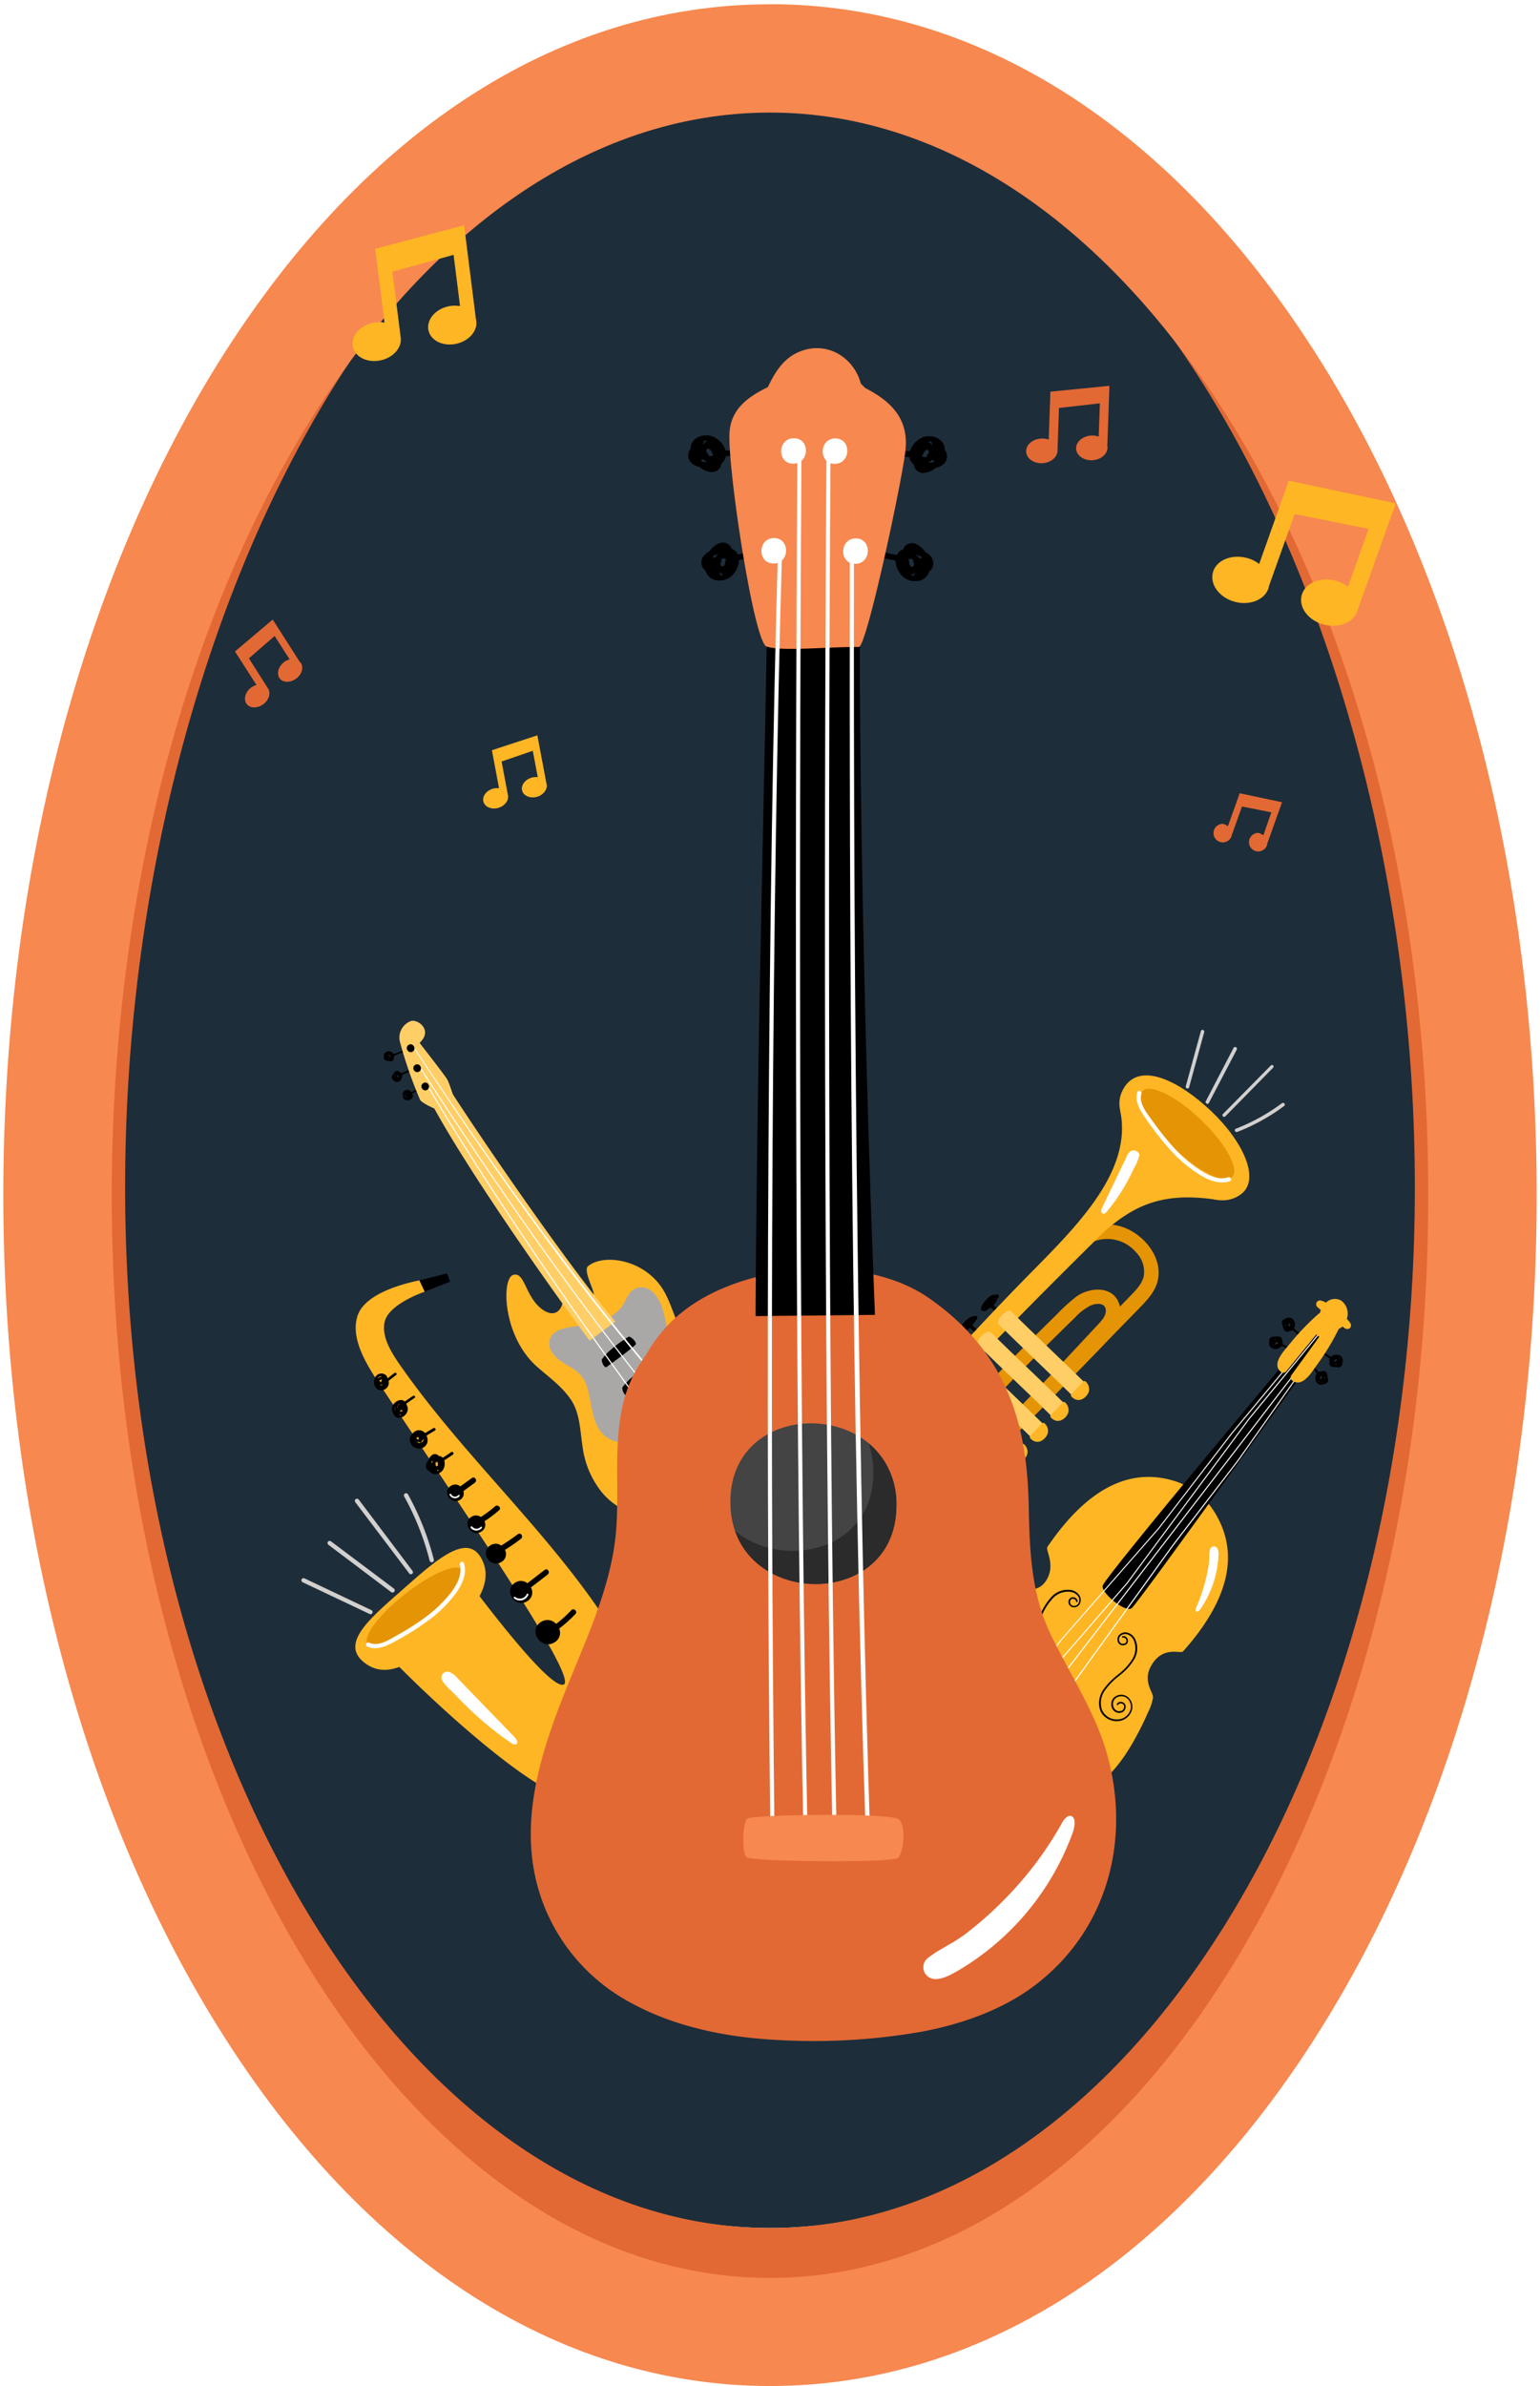 <svg xmlns="http://www.w3.org/2000/svg" xmlns:xlink="http://www.w3.org/1999/xlink" viewBox="0 0 367.32 568.94"><defs><style>.cls-1{mask:url(#mask);}.cls-2,.cls-4{mix-blend-mode:multiply;}.cls-2{fill:url(#linear-gradient);}.cls-3{isolation:isolate;}.cls-4{fill:#1e2d3a;}.cls-5{mix-blend-mode:soft-light;}.cls-10,.cls-21,.cls-25,.cls-6{fill:#e26934;}.cls-7{fill:#f7884f;}.cls-8{mask:url(#mask-2);}.cls-9{fill:#ffba9f;}.cls-10{filter:url(#filter);}.cls-11{filter:url(#filter-2);}.cls-12{fill:#e59405;}.cls-13,.cls-22,.cls-23,.cls-24{fill:#ffb624;}.cls-14{fill:#d1d0cf;}.cls-15{fill:#fff;}.cls-16{fill:#ffce66;}.cls-17{fill:#aaa8a7;}.cls-18{fill:#424242;}.cls-19{fill:#444;}.cls-20{fill:#2b2b2b;}.cls-21{filter:url(#filter-3);}.cls-22{filter:url(#filter-4);}.cls-23{filter:url(#filter-5);}.cls-24{filter:url(#filter-6);}.cls-25{filter:url(#filter-7);}.cls-26{filter:url(#luminosity-noclip);}</style><filter id="luminosity-noclip" x="0" y="-7724.56" width="367.32" height="32766" filterUnits="userSpaceOnUse" color-interpolation-filters="sRGB"><feFlood flood-color="#fff" result="bg"/><feBlend in="SourceGraphic" in2="bg"/></filter><mask id="mask" x="0" y="-7724.56" width="367.32" height="32766" maskUnits="userSpaceOnUse"><g class="cls-26"/></mask><linearGradient id="linear-gradient" x1="183.66" y1="283.08" x2="183.66" gradientUnits="userSpaceOnUse"><stop offset="0"/><stop offset="0.08" stop-color="#070707"/><stop offset="0.2" stop-color="#1b1b1b"/><stop offset="0.34" stop-color="#3c3c3c"/><stop offset="0.51" stop-color="#6a6a6a"/><stop offset="0.69" stop-color="#a5a5a5"/><stop offset="0.87" stop-color="#ebebeb"/><stop offset="0.92" stop-color="#fff"/></linearGradient><mask id="mask-2" x="0" y="0" width="367.32" height="283.08" maskUnits="userSpaceOnUse"><g class="cls-1"><path class="cls-2" d="M367.32,283.08h-7.64c0-71.68-17.17-139.41-48.35-190.68C278.1,37.74,232.75,7.65,183.66,7.65S89.23,37.74,56,92.4C24.81,143.67,7.64,211.4,7.64,283.08H0C0,210,17.58,140.86,49.49,88.41,84.16,31.4,131.82,0,183.66,0s99.5,31.4,134.17,88.41C349.74,140.86,367.32,210,367.32,283.08Z"/></g></mask><filter id="filter" x="277.11" y="180.05" width="37.26" height="32" filterUnits="userSpaceOnUse"><feOffset dx="11.34" dy="-2.83" input="SourceAlpha"/><feGaussianBlur stdDeviation="2.83" result="blur"/><feFlood/><feComposite operator="in" in2="blur"/><feComposite in="SourceGraphic"/></filter><filter id="filter-2"><feOffset dx="11.34" dy="-2.83" input="SourceAlpha"/><feGaussianBlur stdDeviation="2.83" result="blur-2"/><feFlood/><feComposite operator="in" in2="blur-2"/><feComposite in="SourceGraphic"/></filter><filter id="filter-3" x="233.41" y="83.05" width="39.95" height="36" filterUnits="userSpaceOnUse"><feOffset dx="11.34" dy="-2.83" input="SourceAlpha"/><feGaussianBlur stdDeviation="2.83" result="blur-3"/><feFlood/><feComposite operator="in" in2="blur-3"/><feComposite in="SourceGraphic"/></filter><filter id="filter-4" x="277.76" y="106.05" width="64.61" height="52" filterUnits="userSpaceOnUse"><feOffset dx="11.34" dy="-2.83" input="SourceAlpha"/><feGaussianBlur stdDeviation="2.83" result="blur-4"/><feFlood/><feComposite operator="in" in2="blur-4"/><feComposite in="SourceGraphic"/></filter><filter id="filter-5" x="75.37" y="45.05" width="47" height="50" filterUnits="userSpaceOnUse"><feOffset dx="-5.67" dy="-2.83" input="SourceAlpha"/><feGaussianBlur stdDeviation="2.83" result="blur-5"/><feFlood/><feComposite operator="in" in2="blur-5"/><feComposite in="SourceGraphic"/></filter><filter id="filter-6" x="106.37" y="166.05" width="33" height="36" filterUnits="userSpaceOnUse"><feOffset dx="-5.67" dy="-2.83" input="SourceAlpha"/><feGaussianBlur stdDeviation="2.83" result="blur-6"/><feFlood/><feComposite operator="in" in2="blur-6"/><feComposite in="SourceGraphic"/></filter><filter id="filter-7" x="47.37" y="139.05" width="34" height="39" filterUnits="userSpaceOnUse"><feOffset dx="-5.67" dy="-2.83" input="SourceAlpha"/><feGaussianBlur stdDeviation="2.83" result="blur-7"/><feFlood/><feComposite operator="in" in2="blur-7"/><feComposite in="SourceGraphic"/></filter></defs><g class="cls-3"><g id="Ebene_2" data-name="Ebene 2"><g id="Ebene_1-2" data-name="Ebene 1"><path class="cls-4" d="M183.67,20.38c-44.75,0-86,28.11-116.09,79.17-28,47.44-43.37,110-43.37,176.24S39.6,404.61,67.58,452.05c30.11,51.05,71.34,79.18,116.09,79.18s86-28.13,116.07-79.18c28-47.44,43.37-110,43.37-176.26S327.72,147,299.74,99.55c-30.1-51.06-71.33-79.17-116.07-79.17Z"/><path class="cls-6" d="M183.36,20.38c85,0,154.11,125.75,154.11,262.75s-68.85,248.1-153.8,248.1S29.84,420.17,29.84,283.13,98.41,20.38,183.36,20.38Zm.31-10.13c-50.3,0-96.6,30-130.42,84.58C21.82,145.52,4.51,212.4,4.51,283.13S21.82,420.76,53.25,471.46C87.07,526,133.37,556,183.67,556s96.58-30,130.41-84.59c31.42-50.69,48.72-117.56,48.72-188.32s-17.3-137.61-48.72-188.3c-33.83-54.54-80.14-84.58-130.41-84.58Z"/><path class="cls-7" d="M183.66,26.84c86.73,0,157,115.57,157,258.15s-70.28,258.15-157,258.15-157-115.6-157-258.15,70.29-258.15,157-258.15Zm0-25.82C132.33,1,85.06,32.28,50.53,89,18.45,141.79.79,211.38.79,285S18.45,428.2,50.53,480.91c34.53,56.79,81.8,88,133.13,88s98.61-31.24,133.13-88C348.87,428.2,366.53,358.62,366.53,285S348.87,141.79,316.79,89C282.27,32.28,235,1,183.66,1Z"/><g class="cls-8"><path class="cls-9" d="M367.32,283.08h-7.64c0-71.68-17.17-139.41-48.35-190.68C278.1,37.74,232.75,7.65,183.66,7.65S89.23,37.74,56,92.4C24.81,143.67,7.64,211.4,7.64,283.08H0C0,210,17.58,140.86,49.49,88.41,84.16,31.4,131.82,0,183.66,0s99.5,31.4,134.17,88.41C349.74,140.86,367.32,210,367.32,283.08Z"/></g><path class="cls-10" d="M290.9,204.06h0l3.55-9.95,0,0h0l-10.1-2.14-2.81,7.87a3.24,3.24,0,0,0-1.21-.58,2.21,2.21,0,1,0,2.13,2.75s0,0,0-.06h0l2.44-6.82,7,1.39L290,202a3.4,3.4,0,0,0-1.21-.58,2.21,2.21,0,1,0,2.13,2.75.13.13,0,0,1,0-.06"/><g class="cls-11"><path d="M207.86,329.45a8.1,8.1,0,0,1,2.68-2.84.42.42,0,0,1,.61.22.44.44,0,0,1,.27.29c.16.56-.31,1.16-.71,1.61a1.08,1.08,0,0,0,.35.39,7.65,7.65,0,0,0,.9.9l2.11,2.11c.4.4-.17,1-.58.61l-2.4-2.41c-.28-.28-.68-.6-1-.95a3.13,3.13,0,0,1-1.82.72A.47.47,0,0,1,207.86,329.45Z"/><path d="M213.37,324.88c.74.43,1.3.05,1.78-.44l3,3a.42.42,0,1,0,.57-.61l-3-3c.52-.58,1.06-1.15.62-2a.38.38,0,0,0-.46-.2.37.37,0,0,0-.46,0,5.43,5.43,0,0,0-2.23,2.68A.46.46,0,0,0,213.37,324.88Zm1-.95.15-.24,0,.09A1.25,1.25,0,0,1,214.33,323.93Z"/><path d="M217.48,320.4a5.36,5.36,0,0,1,2.92-3.65.41.41,0,0,1,.34,0,3.78,3.78,0,0,1,.46-.17c.33-.09.73.32.53.63a13.59,13.59,0,0,1-1.19,1.58,10.86,10.86,0,0,0,1,.89l2.36,2.28a.42.42,0,1,1-.57.61l-2.2-2.13c-.31-.3-.79-.65-1.16-1a13.26,13.26,0,0,1-1.82,1.51A.46.46,0,0,1,217.48,320.4Z"/><path d="M223.29,315.47a1,1,0,0,0,.73-.26c.24-.17.59-.39.94-.66l3.54,3.36a.42.42,0,1,0,.57-.61L225.6,314a2.43,2.43,0,0,0,.84-1.36l.36-.44c.24-.3,0-.88-.46-.73l-.38.14c-.7-.36-1.78.8-2.13,1.2S221.68,315.25,223.29,315.47Zm.82-1.6.06-.07,0,0-.41.47h0Z"/><path class="cls-12" d="M212,358.39a7.7,7.7,0,0,0,5.1-1.12c4-2.21,20.79-19.33,25.24-23.93q6-6.13,11.9-12.28,3-3.06,6-6.14c1.63-1.69,3.38-3.44,4.24-5.7,1.82-4.77-1.2-10-5.58-12.66a12.17,12.17,0,0,0-13.27.34,1.71,1.71,0,0,0-.49,2.36,1.82,1.82,0,0,0,2.4.66,9,9,0,0,1,12.12,1.54,6.64,6.64,0,0,1,1.84,5.5c-.4,2-1.89,3.45-3.2,4.82-.83.87-1.67,1.73-2.51,2.6,0-.12-.06-.25-.1-.38-1.37-4.76-7.1-4.23-10.12-2.14a39.14,39.14,0,0,0-4.83,4.36q-2.67,2.61-5.31,5.23-5.22,5.18-10.3,10.49t-9.93,10.82c-1.63,1.86-3.25,3.72-4.81,5.63-1.33,1.62-2.55,3.5-2.23,5.78A4.91,4.91,0,0,0,212,358.39Zm-.35-4c-.81-1.82,1.64-3.93,2.6-5.07,5.48-6.48,11.26-12.7,17.18-18.77q4.49-4.59,9.06-9.09c1.53-1.5,3.05-3,4.59-4.49a13,13,0,0,1,3.75-2.87c1-.44,3.18-.81,3.54.8s-1.13,3-2.06,4q-4.38,4.71-8.79,9.42c-5.37,5.75-23.27,24.37-26.57,26.09C214.11,354.81,212.2,355.67,211.63,354.36Z"/><path class="cls-12" d="M184.77,360.64c3-2.94,6.45-6.41,9.61-9.66,1,.91,1.88,1.84,2.81,2.78-3.15,3.16-6.78,6.74-10,9.81C186.33,362.63,185.53,361.65,184.77,360.64Z"/><path class="cls-13" d="M206.84,366.65c6.32-1.89,18.64-15,21.72-19,.77-1-2.81-4.36-3.58-3.38-3.25,4.18-14.56,14.64-16.55,16a10.11,10.11,0,0,1-5.41,2.24,6.2,6.2,0,0,1-5.8-4.85c-.62-3.37,2.05-6.32,4-8.54,6.28-7.08,12.76-14,19.3-20.8,10.34-10.78,20.91-21.34,31.53-31.84,7.46-6.51,14.26-9.55,27.27-7.52,0,0-23.55-21.63-23.47-21.28,3,14.25-10.21,27.35-21,38.3s-16.25,17.13-23.24,24.54q-5.21,5.52-10.31,11.13c-2.84,3.13-6.32,6.29-8,10.29a10.77,10.77,0,0,0,2.11,11.8A11.08,11.08,0,0,0,206.84,366.65Z"/><path class="cls-13" d="M257.07,261.73c-3.89,5.49.72,11.6,8.31,18.76s14.24,10.68,19.18,7.16.52-12.79-7.07-19.95S261,256.25,257.07,261.73Z"/><path class="cls-14" d="M294.45,265.86a.42.42,0,0,1,.57.1.4.4,0,0,1-.06.57,47.34,47.34,0,0,1-11.19,6.19.41.41,0,0,1-.47-.13.36.36,0,0,1-.07-.1.4.4,0,0,1,.2-.53A47,47,0,0,0,294.45,265.86Z"/><path class="cls-14" d="M292.31,256.84a.41.41,0,0,1,0,.58L280.93,269a.4.4,0,0,1-.58,0l0,0a.39.39,0,0,1,0-.54l11.41-11.56A.41.41,0,0,1,292.31,256.84Z"/><path class="cls-14" d="M283.47,252.54a.42.42,0,0,1,.18.56L277,265.81a.39.39,0,0,1-.55.15.4.4,0,0,1-.12-.1.41.41,0,0,1-.06-.46l6.62-12.72A.39.39,0,0,1,283.47,252.54Z"/><path class="cls-14" d="M275.6,248.4a.44.44,0,0,1,.29.52l-3.61,13.17a.38.38,0,0,1-.5.26.48.48,0,0,1-.2-.14.41.41,0,0,1-.09-.38l3.61-13.17A.39.39,0,0,1,275.6,248.4Z"/><path class="cls-15" d="M252.68,291.7c-.28.34-.73.69-1.11.44s-.26-.86-.06-1.28l5.89-12.27a2.64,2.64,0,0,1,1.08-1.36c.72-.34,2,.2,1.94,1.11a12.73,12.73,0,0,1-1.4,3.25,44.35,44.35,0,0,1-3.72,6.63A42.76,42.76,0,0,1,252.68,291.7Z"/><path class="cls-16" d="M229.85,315.53c5.88,5.78,11.9,11.42,17.78,17.2,1.32,1.3-1.53,4.5-2.91,3.14-5.88-5.78-11.9-11.41-17.78-17.19C225.91,317.67,228.91,314.61,229.85,315.53Z"/><path class="cls-16" d="M225,320.52c5.88,5.78,11.9,11.41,17.78,17.19,1.32,1.3-1.53,4.5-2.91,3.15-5.88-5.78-11.9-11.42-17.78-17.2C221,322.65,224,319.6,225,320.52Z"/><path class="cls-16" d="M220.05,325.51c5.88,5.78,11.9,11.41,17.78,17.19,1.32,1.3-1.53,4.5-2.91,3.14-5.88-5.78-11.9-11.41-17.78-17.19C216.11,327.64,219.11,324.58,220.05,325.51Z"/><path class="cls-16" d="M215.15,330.49c5.88,5.78,11.9,11.42,17.78,17.19,1.32,1.3-1.53,4.51-2.91,3.15-5.88-5.78-11.9-11.42-17.78-17.2C211.21,332.62,214.21,329.57,215.15,330.49Z"/><path class="cls-13" d="M244.21,335.81a.42.42,0,0,1,0-.58l2.85-3c.31-.33.72.1,1,.54a2.42,2.42,0,0,1,.36,1.59C248.24,335.69,246.11,337.83,244.21,335.81Z"/><path class="cls-13" d="M239.31,340.8a.43.43,0,0,1,0-.59l2.85-3c.31-.33.72.11,1,.54a2.45,2.45,0,0,1,.36,1.6C243.34,340.68,241.21,342.81,239.31,340.8Z"/><path class="cls-13" d="M234.41,345.78a.42.42,0,0,1,0-.58l2.85-3c.31-.33.72.1,1,.54a2.42,2.42,0,0,1,.36,1.59C238.44,345.66,236.31,347.8,234.41,345.78Z"/><path class="cls-13" d="M229.51,350.77a.43.43,0,0,1,0-.59l2.85-3c.31-.32.72.11,1,.54a2.46,2.46,0,0,1,.36,1.6C233.54,350.65,231.41,352.78,229.51,350.77Z"/><path class="cls-12" d="M187.76,365.66a.79.79,0,0,1-1.1.26l-4.44-4.17c-.49-.46.4-1.49,1.4-2.14a6.26,6.26,0,0,1,3.34-1.14C189.33,358.34,191,361.33,187.76,365.66Z"/><path class="cls-13" d="M182.14,360.21c2,1.92,4,3.77,5.94,5.69.44.43-1.05,2-1.51,1.59-1.95-1.92-4-3.77-5.94-5.69C180.29,361.46,181.82,359.9,182.14,360.21Z"/><ellipse class="cls-12" cx="271.87" cy="273.22" rx="4.67" ry="14.81" transform="translate(-113.49 280.72) rotate(-46.26)"/><path class="cls-15" d="M260.91,263.63c-.68,2.23,1.25,4.53,2.52,6.3a69,69,0,0,0,5,6.31,33,33,0,0,0,6.17,5.4c2.06,1.37,4.63,2.71,7,1.89.59-.21,1,.73.42.94-2.28.79-4.7-.06-6.8-1.29a32.34,32.34,0,0,1-7.33-6.07,71.66,71.66,0,0,1-6-7.66c-1.3-1.85-2.62-4-1.94-6.22C260.15,262.62,261.1,263,260.91,263.63Z"/><path class="cls-13" d="M81.58,397.93l17.27-20.1s20.77,28.44,24.3,26.63S96,358.32,78.83,332.32c-3.15-4.77-6.47-10.48-4.94-15.6s9.88-7.59,14.82-8.61L90,310.8s-8.59,2.89-9.58,7.16c-.78,3.35,1.31,6.94,3.38,9.94,17.44,25.21,41.87,45.3,56.05,72.47,2.34,4.49,4.42,9.3,4.59,14.21A16.91,16.91,0,0,1,137.49,429a17.28,17.28,0,0,1-15.83,1.6C114.22,427.84,97.06,413.76,81.58,397.93Z"/><path class="cls-13" d="M75.14,398.9c5.36,4.73,11.89.82,19.68-6s11.79-13.19,8.52-18.73-10,0-17.75,6.88S69.79,394.18,75.14,398.9Z"/><polygon points="88.71 308.11 89.97 310.8 96.03 308.43 95.28 306.46 88.71 308.11"/><path d="M96.16,357.14a1.86,1.86,0,0,1,2.29.1l2.77-2c.69-.5,1.39.62.7,1.12l-2.73,2a1.74,1.74,0,0,1-.77,2.06C96.3,361.8,94,358.55,96.16,357.14Z"/><path d="M101.05,364.53a2,2,0,0,1,2.29,0,26.91,26.91,0,0,0,3.39-2.53c.63-.56,1.61.33,1,.89a28.16,28.16,0,0,1-3.51,2.66,1.89,1.89,0,0,1-.73,2.45C101.2,369.5,98.78,366,101.05,364.53Z"/><path d="M105.56,371.35a2.24,2.24,0,0,1,2.65,0c1.36-.85,2.67-1.75,4-2.73.68-.51,1.37.61.7,1.12q-1.85,1.41-3.8,2.64a2.14,2.14,0,0,1-.78,2.83C105.73,376.94,103,373,105.56,371.35Z"/><path d="M111.45,380.25a2.47,2.47,0,0,1,3,.08l4.14-3.19c.67-.51,1.37.61.7,1.12q-2,1.55-4,3.08a2.38,2.38,0,0,1-.82,3.24C111.63,386.46,108.61,382.13,111.45,380.25Z"/><path d="M117.64,389.6a2.77,2.77,0,0,1,3.66.43,31.17,31.17,0,0,0,3.63-3.27c.58-.62,1.56.27,1,.89a32.2,32.2,0,0,1-3.89,3.49,2.6,2.6,0,0,1-1.05,3.24C117.84,396.44,114.51,391.67,117.64,389.6Z"/><path class="cls-14" d="M85.08,359.66a.52.52,0,1,1,.91-.5,66.18,66.18,0,0,1,6.15,15.52.51.51,0,0,1-.23.57.35.35,0,0,1-.14.06.52.52,0,0,1-.63-.37A64.59,64.59,0,0,0,85.08,359.66Z"/><path class="cls-14" d="M73.5,360.28a.52.52,0,0,1,.73.1l12.82,17a.52.52,0,0,1-.1.73l0,0a.52.52,0,0,1-.69-.13L73.4,361A.52.52,0,0,1,73.5,360.28Z"/><path class="cls-14" d="M66.88,370.44a.52.52,0,0,1,.73-.1l15,11.26a.53.53,0,0,1,.1.73.64.64,0,0,1-.15.13.53.53,0,0,1-.58,0L67,371.17A.52.52,0,0,1,66.88,370.44Z"/><path class="cls-14" d="M60.6,379.41a.51.51,0,0,1,.69-.24l15.95,7.57a.52.52,0,0,1,.24.69.47.47,0,0,1-.2.22.5.5,0,0,1-.49,0L60.85,380.1A.52.52,0,0,1,60.6,379.41Z"/><path class="cls-15" d="M98.28,359.55a1.38,1.38,0,0,1-.34.3,1.49,1.49,0,0,1-.94.21,1.46,1.46,0,0,1-1.11-.81A.21.21,0,0,1,96,359a.2.2,0,0,1,.27.1,1,1,0,0,0,.79.57,1,1,0,0,0,.91-.35.22.22,0,0,1,.3,0A.21.21,0,0,1,98.28,359.55Z"/><path class="cls-15" d="M101,366.82a.22.22,0,0,1,.29,0,1.3,1.3,0,0,0,1,.51,1.32,1.32,0,0,0,1-.44.21.21,0,0,1,.29,0,.22.22,0,0,1,0,.29,1.85,1.85,0,0,1-.4.34,1.72,1.72,0,0,1-2.26-.42A.22.22,0,0,1,101,366.82Z"/><path class="cls-15" d="M111.29,383.62a.21.21,0,0,1,.29,0,1.78,1.78,0,0,0,1.54.32,1.8,1.8,0,0,0,1.18-1,.2.2,0,0,1,.26-.12.21.21,0,0,1,.12.27,2.15,2.15,0,0,1-.9,1.05,1.92,1.92,0,0,1-.55.24,2.22,2.22,0,0,1-1.91-.4A.21.21,0,0,1,111.29,383.62Z"/><path class="cls-15" d="M110.44,418.33c.5.35,1.21.68,1.51.25s-.19-1.18-.65-1.66L97.69,402.87a4.49,4.49,0,0,0-2-1.43,1.4,1.4,0,0,0-1.58,2c.67,1.26,2.42,2.72,3.41,3.77a82.24,82.24,0,0,0,8,7.44Q107.9,416.59,110.44,418.33Z"/><path d="M78.8,334.14A1.81,1.81,0,0,0,81.33,333a1.65,1.65,0,0,0,0-.91l1.81-1.42c.32-.24-.08-.72-.4-.47l-1.64,1.28a1.33,1.33,0,0,0-.43-.79,1.64,1.64,0,0,0-2.52.57A2.17,2.17,0,0,0,78.8,334.14ZM80,332.93a.47.47,0,0,1-.75,0A1.2,1.2,0,0,0,80,332.93Zm-.9-.87a.8.8,0,0,1,.59-.31h.16a.67.67,0,0,0-.24.63.27.27,0,0,1-.29-.14A.29.29,0,0,0,79.11,332.06Zm.68-1.09a.26.26,0,0,0-.22.15,1.61,1.61,0,0,0-.88.44,1.09,1.09,0,0,1,.28-.36A1,1,0,0,1,79.79,331Z"/><path d="M83.62,340.91a2.26,2.26,0,0,0,2.3-2,1.69,1.69,0,0,0-.23-1,1.63,1.63,0,0,0-.13-.39l2-1.41c.31-.22-.07-.68-.39-.45L85.21,337a1.75,1.75,0,0,0-.42-.26c-1-.42-2.31.58-2.58,1.53S82.61,340.76,83.62,340.91Zm-.69-2.73a2.4,2.4,0,0,0,.17,1l0,0a.28.28,0,0,0-.23,0A1.35,1.35,0,0,1,82.93,338.18Zm1-.43h0a.31.31,0,0,0-.36.34,2.44,2.44,0,0,1,0,.54,1.23,1.23,0,0,1,0-.73.6.6,0,0,1,.25-.3A.38.38,0,0,0,83.91,337.75Zm.13,1.6a.26.26,0,0,0,.12-.22.29.29,0,0,1,0-.14.83.83,0,0,0,.56.12l-.1.1A.52.52,0,0,1,84,339.35Zm.39.79a1.37,1.37,0,0,1-.38.15.3.3,0,0,0-.11-.23A4.17,4.17,0,0,0,84.43,340.14Z"/><path d="M87.78,348.06a2.06,2.06,0,0,0,2.85-1.45,2.86,2.86,0,0,0-.23-1.5l2-1.19c.38-.22,0-.79-.36-.57l-2,1.18a1.85,1.85,0,0,0-2.92.07,1.8,1.8,0,0,0-.39.39A2.07,2.07,0,0,0,87.78,348.06ZM88,345.7c0-.09.25-.19.51-.26-.07.21,0,.4.1.6C88.35,346.08,88,346,88,345.7Zm1.78.07v0a1.12,1.12,0,0,1-.61,1,1.26,1.26,0,0,1-1.53-.28l.09,0a2.08,2.08,0,0,0,.86.11.33.33,0,0,0,.61,0,1.39,1.39,0,0,0,.1-.26A1,1,0,0,0,89.82,345.77Z"/><path d="M96.33,349.05l-2.06,1.37a1.53,1.53,0,0,0-.61-.39,2,2,0,0,0-.37-.06,1.62,1.62,0,0,0-.18-.19,1.18,1.18,0,0,0-1.53.09,2.52,2.52,0,0,0-.77,1.27,2.3,2.3,0,0,0-.5.77,1.3,1.3,0,0,0,.81,1.71c.77,1.14,2.43.79,3.17-.28a2.83,2.83,0,0,0,.33-2.3l2.09-1.39A.36.36,0,0,0,96.33,349.05Zm-3.49,3.41a.42.42,0,0,1-.26-.54c-.12-.3,0-.46.28-.5l.13-.06a2.82,2.82,0,0,1,.11.89A1.09,1.09,0,0,1,92.84,352.46Zm-1.37-1a2.77,2.77,0,0,1,.55-.4,1.18,1.18,0,0,0-.33.62.59.59,0,0,0-.27,0s0-.09,0-.13ZM93,353.56a.36.36,0,0,0-.29-.28l.1,0a1,1,0,0,0,.59.05A1.56,1.56,0,0,1,93,353.56Z"/><ellipse class="cls-12" cx="87.61" cy="385.93" rx="14.31" ry="3.83" transform="translate(-220.22 137.22) rotate(-38.27)"/><path class="cls-15" d="M76.73,394.51c2.23,1,4.7-.68,6.58-1.74a62.88,62.88,0,0,0,6.77-4.3,31.06,31.06,0,0,0,5.9-5.61c1.52-1.93,3-4.39,2.37-6.95-.17-.64.81-1,1-.3.65,2.44-.36,4.81-1.75,6.81a29.81,29.81,0,0,1-6.66,6.7,65.61,65.61,0,0,1-8.2,5.15c-2,1.09-4.25,2.15-6.47,1.16C75.65,395.15,76.12,394.24,76.73,394.51Z"/><path class="cls-13" d="M168,331.25c-4-4.59-14.31-7.22-16.37-10.42-2.22-3.46-2.88-7.77-5.23-11.14-4.75-6.82-14-7.87-17.49-4.95-1.4,1.17,2.54,7.51,1,6.79a15.87,15.87,0,0,1-4.65-3.94,1.32,1.32,0,0,0-2.24.81,1.27,1.27,0,0,0-.47,1.24c.36,1.79.86,4.25-.7,5.72-1.27,1.2-3,.37-4.12-.53-3.82-3-3.93-8.93-6.7-8s-2.51,14.59,5.71,21.86c2.89,2.55,5.66,4.46,7.94,7.64s2.33,7.42,2.91,11.29a21.92,21.92,0,0,0,4.44,10.8,16.53,16.53,0,0,0,9,5.72,17.58,17.58,0,0,0,10.24-1,37.42,37.42,0,0,0,9.17-5.38,41.42,41.42,0,0,0,8.73-8.45C173.26,343.71,172.85,336.82,168,331.25Z"/><path class="cls-17" d="M164.64,334.57c-1.12-2.72-4.44-5.25-7.15-6.24s-6.16-2.33-7.54-4.09a14.08,14.08,0,0,1-2.32-5.51c-.56-2.54-1.13-5.53-2.94-7.51-1.52-1.66-4-2.07-5.64-.29-.87,1-1.22,2.26-2,3.32a9,9,0,0,1-3.13,2.69c-2.59,1.4-5.58,1.74-8.44,2.2-2.22.36-5.29.77-5.76,3.47-.4,2.27,1.56,4.05,3.27,5.15,1,.67,2.15,1.22,3.14,2a7.25,7.25,0,0,1,2.54,3.76c1.5,4.76.92,11.38,6.92,13,5.34,1.47,9.85-2.39,14.07-5,2.15-1.31,4.68-2.41,7.26-2C160.07,340,167.16,340.69,164.64,334.57Z"/><path class="cls-16" d="M135.42,317.94C121.5,301.26,96.88,264.53,94.33,260a1.69,1.69,0,0,0-2.44-.18,2.07,2.07,0,0,0-.81,1.26l-.07,0a2,2,0,0,0-.62,2.51C98,278.93,121,311.49,129.31,322.49Z"/><path d="M87,252.53c-.43.14-4,1.47-4.45,1.62a1.53,1.53,0,0,0-1.1-.64c-.71,0-1.42.55-1.2,1.27a.71.71,0,0,0,.47.92,1.31,1.31,0,0,0,.5.05,1.39,1.39,0,0,0,.8.1.66.66,0,0,0,.56-.63.7.7,0,0,0,0-.14.54.54,0,0,0,.1-.18.77.77,0,0,0,0-.39c.43-.14,4-1.48,4.44-1.62C87.35,252.82,87.22,252.45,87,252.53Zm-5.48,1.86a1.9,1.9,0,0,1,.34.35l-.07,0c-.12.13-.23.11-.31,0a.25.25,0,0,1-.15-.3A.58.58,0,0,1,81.5,254.39Zm-.3.93-.06,0a.24.24,0,0,0,.1-.1.63.63,0,0,0,.38.06,1.57,1.57,0,0,1-.35.11Zm0-1.42a.47.47,0,0,0-.18.27l0,0a.2.2,0,0,0,0-.22A1.12,1.12,0,0,1,81.16,253.9Z"/><path d="M88.72,256.88c-.4.21-3.92,1.65-4.32,1.85a.77.77,0,0,0-.51-.3.44.44,0,0,0-.08-.11.65.65,0,0,0-.84,0,1.43,1.43,0,0,0-.49.64,1.21,1.21,0,0,0-.31.39.71.71,0,0,0,.33,1,1.06,1.06,0,0,0,1.74,0,1.56,1.56,0,0,0,.32-1.23c.4-.21,3.92-1.65,4.33-1.86A.19.19,0,0,0,88.72,256.88Zm-5.22,2.88a.23.23,0,0,1-.1-.31c-.05-.17,0-.25.18-.25l.07,0a1.62,1.62,0,0,1,0,.49Zm-.68-.61a2.43,2.43,0,0,1,.32-.18.71.71,0,0,0-.22.32.33.33,0,0,0-.14,0s0-.05,0-.07Zm.72,1.22a.19.19,0,0,0-.14-.17l0,0a.54.54,0,0,0,.32.06A.76.76,0,0,1,83.54,260.37Z"/><path d="M91.14,261.1l-4.38,2.13a1.11,1.11,0,0,0-1.55-.37,1.08,1.08,0,0,0-.44,1.32,1,1,0,0,0,.08.38c.55,1.29,2.88.39,2.13-.94a.25.25,0,0,1,0-.07l4.31-2.11C91.48,261.33,91.36,261,91.14,261.1Zm-5.87,2.57a.78.78,0,0,1,.28-.17.51.51,0,0,0-.12.23A.52.52,0,0,1,85.27,263.67Zm-.14.36a2,2,0,0,0,.35.11.51.51,0,0,0,.59.29.57.57,0,0,1-.38,0A.66.66,0,0,1,85.13,264Zm1.13.68a1,1,0,0,1-.31.09,1.32,1.32,0,0,0,.63-.33A.38.38,0,0,1,86.26,264.71Z"/><path class="cls-16" d="M86.81,246.24a4.2,4.2,0,0,0-2.8,4.83,100.15,100.15,0,0,0,4.88,14.06c.59.81,3.34,2,3.34,2l4.48-3.26s-.86-2.63-1.29-3.51-6.08-8.06-6.68-8.88C91.91,248.54,88.53,245.94,86.81,246.24Z"/><path class="cls-15" d="M159.23,334c-2,1.46.18,4.62,2.19,3.16S161.23,332.53,159.23,334Z"/><path class="cls-18" d="M159.77,334.78c-1,.73.1,2.32,1.11,1.59S160.78,334,159.77,334.78Z"/><path class="cls-18" d="M164.89,341.77c-2,1.46.19,4.62,2.19,3.16S166.89,340.31,164.89,341.77Z"/><path class="cls-13" d="M165.43,342.56c-1,.73.1,2.32,1.11,1.59S166.44,341.82,165.43,342.56Z"/><path class="cls-18" d="M161.69,346.48c-2,1.45.19,4.62,2.2,3.16S163.7,345,161.69,346.48Z"/><path class="cls-13" d="M162.24,347.26c-1,.73.09,2.33,1.1,1.59S163.25,346.53,162.24,347.26Z"/><path d="M138.54,321.59c-.51.32-4.51,2.76-6.28,5.3-.27.38.5,2.33,1.13,1.85,2.32-1.74,4.69-3.35,6.85-5.28C140.75,323,139.05,321.26,138.54,321.59Z"/><path d="M143.43,328.3c-.51.32-4.51,2.76-6.29,5.3-.26.38.51,2.33,1.13,1.86,2.32-1.75,4.69-3.36,6.86-5.29C145.64,329.72,143.93,328,143.43,328.3Z"/><path class="cls-15" d="M87.16,252.06A.15.15,0,0,0,87,252a.14.14,0,0,0,0,.2c16.71,25.53,44.18,65.42,69.55,91.71a.15.15,0,0,0,.19,0h0a.14.14,0,0,0,0-.21C141.7,328.19,115.42,295.22,87.16,252.06Z"/><path class="cls-15" d="M88.86,257.13a.15.15,0,0,0-.2-.05.14.14,0,0,0,0,.2c21.44,33.36,42.85,63.24,64.21,88.83a.15.15,0,0,0,.2,0h0a.13.13,0,0,0,0-.2C131.7,320.34,110.29,290.47,88.86,257.13Z"/><path class="cls-15" d="M90.73,261.61a.15.15,0,0,0-.2-.05.16.16,0,0,0,0,.2c13.2,22.43,34.35,54,59,86.79a.15.15,0,0,0,.21,0h0a.15.15,0,0,0,0-.2C125.07,315.57,103.93,284,90.73,261.61Z"/><path d="M89.57,261.12c-1,.7.09,2.23,1.05,1.52S90.53,260.42,89.57,261.12Z"/><path d="M87.64,256.77c-1,.7.1,2.23,1.06,1.52S88.61,256.07,87.64,256.77Z"/><path d="M86.08,252c-1,.71.09,2.23,1.06,1.53S87.05,251.29,86.08,252Z"/><path class="cls-18" d="M148.64,352c.63.1,10.68-7.16,10.74-7.82s-1.19-2.88-2.14-3S146.59,348.4,146.5,349,148,351.86,148.64,352Z"/><path class="cls-13" d="M213.15,399.18a16.7,16.7,0,0,0,.7,14.06c4.49,8.83,15.56,16.38,23.14,17.8a17.18,17.18,0,0,0,13.78-2.93c4.4-3.31,7.4-8.25,9.87-13.08.63-1.23,1.22-2.47,1.76-3.74a12.09,12.09,0,0,0,1.27-3.68c.11-1.37-2.84-4.13-.05-8.23s6.63-2.14,7.23-2.81c13.94-15.63,11.78-26.46,7.33-33.46a14.26,14.26,0,0,0-4.08-4.25,14.47,14.47,0,0,0-5.16-2.86c-7.91-2.5-18.76-1.51-30.46,15.68-.51.74,2.12,4.36-.35,8.1s-7.18,1.21-8.48,1.66a12.41,12.41,0,0,0-3.23,2.18c-1.08.85-2.14,1.74-3.16,2.65C219.22,389.9,215.22,394.08,213.15,399.18Z"/><path d="M302.54,324.54c.5.31,2.76,1.88,3.27,2.18a1,1,0,0,0-.06.51,1.11,1.11,0,0,0,.07.26,1.22,1.22,0,0,0-.07.17.85.85,0,0,0,.53,1,1.78,1.78,0,0,0,1.05.11,1.7,1.7,0,0,0,.65.08.93.93,0,0,0,.86-1.05,1.39,1.39,0,0,0-1.16-1.95,2,2,0,0,0-1.58.5c-.51-.31-2.78-1.89-3.3-2.2C302.52,324,302.26,324.38,302.54,324.54Zm5,2.47a.31.31,0,0,1-.27.34c-.15.17-.29.16-.4,0a.31.31,0,0,1-.09-.07,2.68,2.68,0,0,1,.54-.34A.88.88,0,0,1,307.56,327Zm-.2,1.18a3,3,0,0,1-.43-.23.89.89,0,0,0,.51,0,.31.31,0,0,0,.1.15l-.09,0Zm.85-1.63a.25.25,0,0,0-.09.27l-.06-.05a.65.65,0,0,0-.15-.39A1.11,1.11,0,0,1,308.21,326.56Z"/><path d="M300.2,327.26c.36.47,2.19,2.54,2.56,3a2,2,0,0,0-.31,1.63,1.38,1.38,0,0,0,2.07.92.93.93,0,0,0,.94-1,1.58,1.58,0,0,0-.16-.63,1.8,1.8,0,0,0-.22-1,.85.85,0,0,0-1-.42l-.16.09a.84.84,0,0,0-.27,0,.89.89,0,0,0-.49.12c-.36-.47-2.19-2.53-2.55-3C300.39,326.68,300,327,300.2,327.26Zm3.3,4.18a2.36,2.36,0,0,1,.28-.58l.08.08c.2.09.22.22.07.39a.3.3,0,0,1-.3.31A.86.86,0,0,1,303.5,331.44Zm1.27,0s0,.06,0,.09a.56.56,0,0,0-.17-.09.94.94,0,0,0-.08-.49,3.6,3.6,0,0,1,.28.4A.28.28,0,0,0,304.77,331.4Zm-1.72.66a.68.68,0,0,0,.41.11s0,0,.05.05a.27.27,0,0,0-.26.12A1,1,0,0,1,303.05,332.06Z"/><path d="M300.31,322.2c-.43-.42-2.54-2.21-3-2.62a2,2,0,0,0,.08-1.66,1.39,1.39,0,0,0-2.18-.62.92.92,0,0,0-.79,1.1,1.43,1.43,0,0,0,.24.6,1.79,1.79,0,0,0,.37,1,.85.85,0,0,0,1.06.27.83.83,0,0,0,.15-.11,1.22,1.22,0,0,0,.27,0A.94.94,0,0,0,297,320c.42.41,2.52,2.19,2.94,2.61A.26.26,0,0,0,300.31,322.2Zm-3.87-3.67a2.24,2.24,0,0,1-.19.61l-.09-.07c-.21-.06-.25-.19-.12-.38a.3.3,0,0,1,.25-.35A.9.9,0,0,1,296.44,318.53Zm-1.24.22v-.1a.39.39,0,0,0,.18.06.84.84,0,0,0,.16.48,2.23,2.23,0,0,1-.34-.35Zm1.6-.91a.66.66,0,0,0-.42,0l-.06,0a.25.25,0,0,0,.24-.16A1.09,1.09,0,0,1,296.8,317.84Z"/><path d="M298.15,325.06c-.55-.23-3-1.46-3.55-1.69a1,1,0,0,0,0-.51,1.89,1.89,0,0,0-.11-.25,1.16,1.16,0,0,0,0-.18.83.83,0,0,0-.66-.87,1.83,1.83,0,0,0-1.06,0,2,2,0,0,0-.65,0,.93.93,0,0,0-.7,1.16c-.36.91.5,1.75,1.43,1.77a2,2,0,0,0,1.49-.72c.55.23,3,1.47,3.57,1.7A.25.25,0,0,0,298.15,325.06Zm-5.33-1.73a.3.3,0,0,1,.23-.37c.12-.19.25-.2.4,0l.09.06a2.06,2.06,0,0,1-.49.41A1.19,1.19,0,0,1,292.82,323.33Zm0-1.2a2.19,2.19,0,0,1,.46.18.85.85,0,0,0-.5,0,.35.35,0,0,0-.13-.14l.09,0Zm-.6,1.74a.27.27,0,0,0,.05-.28l.06,0a.74.74,0,0,0,.2.37A1.07,1.07,0,0,1,292.25,323.87Z"/><path d="M304.83,322.62s-44.77,62.65-46.28,63.69-7.07-3.49-6.91-5.32,49.88-60.92,49.88-60.92Z"/><path d="M228.08,387a3,3,0,0,1,3.34.21,2.57,2.57,0,0,1,.61,3.24,2.22,2.22,0,0,1-1.52,1,2.13,2.13,0,0,1-1.65-.36,1.78,1.78,0,0,1-.64-1.88,1.45,1.45,0,0,1,.74-.84,1.23,1.23,0,0,1,1-.07,1.18,1.18,0,0,1,.71.87,1,1,0,0,1-.26,1,.19.19,0,0,1-.26,0,.19.19,0,0,1,0-.27.68.68,0,0,0,.16-.63.81.81,0,0,0-.48-.59.88.88,0,0,0-.69,0,1,1,0,0,0-.55.62,1.41,1.41,0,0,0,.51,1.47h0a1.7,1.7,0,0,0,1.34.29,1.9,1.9,0,0,0,1.27-.83,2.21,2.21,0,0,0-.52-2.75,2.68,2.68,0,0,0-2.92-.18,3.31,3.31,0,0,0-1.57,2.59,3.88,3.88,0,0,0,3.27,4,5.17,5.17,0,0,0,4.29-1.88A15.89,15.89,0,0,0,236.7,388l.1-.21a14.21,14.21,0,0,1,2.75-4.29,5.2,5.2,0,0,1,4.78-1.51,3,3,0,0,1,1.76,1.21,2,2,0,0,1,.08,2.13,1.59,1.59,0,0,1-2,.6,1.33,1.33,0,0,1-.65-1,1.15,1.15,0,0,1,.35-1,1.09,1.09,0,0,1,1.18-.16,1,1,0,0,1,.65.87.18.18,0,0,1-.18.19.17.17,0,0,1-.19-.18.64.64,0,0,0-.43-.53.74.74,0,0,0-.78.08.82.82,0,0,0-.23.7,1,1,0,0,0,.46.73,1.21,1.21,0,0,0,1.53-.47,1.64,1.64,0,0,0-.07-1.73,2.68,2.68,0,0,0-1.54-1,4.89,4.89,0,0,0-4.43,1.42,13.79,13.79,0,0,0-2.67,4.18l-.1.21a16.68,16.68,0,0,1-2.5,4.17,5.54,5.54,0,0,1-4.62,2,4,4,0,0,1-1.9-.8,4.24,4.24,0,0,1-1.69-3.63A3.68,3.68,0,0,1,228.08,387Z"/><path d="M257.76,392.17a2.92,2.92,0,0,1,1.61,1.39,5.17,5.17,0,0,1-.23,5,13.9,13.9,0,0,1-3.44,3.76l-.17.15a16.21,16.21,0,0,0-3.32,3.4,5.17,5.17,0,0,0-.71,4.64,3.87,3.87,0,0,0,4.72,2.12,3.28,3.28,0,0,0,2.1-2.18,2.65,2.65,0,0,0-.91-2.77,2.23,2.23,0,0,0-2.8.19,1.91,1.91,0,0,0-.47,1.44,1.73,1.73,0,0,0,.62,1.23h0a1.42,1.42,0,0,0,1.55.13,1.11,1.11,0,0,0,.46-.7.88.88,0,0,0-.12-.68.83.83,0,0,0-.7-.31.7.7,0,0,0-.57.31.19.19,0,0,1-.25.08.2.2,0,0,1-.08-.26,1.07,1.07,0,0,1,.88-.5,1.19,1.19,0,0,1,1,.46,1.27,1.27,0,0,1,.19,1,1.46,1.46,0,0,1-.63.93,1.74,1.74,0,0,1-2-.14h0a2.06,2.06,0,0,1-.77-1.48,2.24,2.24,0,0,1,.57-1.73,2.58,2.58,0,0,1,3.29-.25,3,3,0,0,1,1.06,3.18,3.68,3.68,0,0,1-2.34,2.43,4.22,4.22,0,0,1-3.93-.7,3.84,3.84,0,0,1-1.27-1.63,5.54,5.54,0,0,1,.75-5,16.5,16.5,0,0,1,3.39-3.49l.17-.15a13.58,13.58,0,0,0,3.35-3.65,4.87,4.87,0,0,0,.24-4.64,2.59,2.59,0,0,0-1.41-1.22,1.65,1.65,0,0,0-1.69.37,1.22,1.22,0,0,0-.06,1.6.94.94,0,0,0,.82.25.8.8,0,0,0,.62-.39.74.74,0,0,0-.12-.78.6.6,0,0,0-.62-.27.19.19,0,0,1-.09-.37,1,1,0,0,1,1,.41,1.1,1.1,0,0,1,.15,1.18,1.15,1.15,0,0,1-.9.59,1.29,1.29,0,0,1-1.14-.37,1.57,1.57,0,0,1,.06-2.1A2,2,0,0,1,257.76,392.17Z"/><path class="cls-15" d="M279,372a2.89,2.89,0,0,1,.29,1.7A24.56,24.56,0,0,1,275,386.45c-.27.37-.7.79-1,.63s-.18-.66,0-1a39.59,39.59,0,0,0,1.43-3.75,42.17,42.17,0,0,0,1.6-6.79c0-.23.05-.49.07-.77s0-.57,0-.87,0-.59.05-.86,0-.27.05-.4a3.21,3.21,0,0,1,.08-.36A.94.94,0,0,1,279,372Z"/><path class="cls-17" d="M233.89,401.23c-3.81,4.52-3.42,8.68-5.15,12.93a26.85,26.85,0,0,1-3.87,6.24c-.83,1.09,2.46,3.79,3.38,2.6a46.62,46.62,0,0,1,5.14-5.82,33.71,33.71,0,0,1,5.07-3.75,22.29,22.29,0,0,0,5-4.82Z"/><path class="cls-15" d="M233.59,404.45a.13.13,0,0,0,.18,0l8-10.44,23.39-26.73,17.43-22.66,19.8-23.83a.11.11,0,0,0,0-.17.13.13,0,0,0-.17,0l-19.81,23.84L265,367.1l-23.38,26.73-8,10.45A.12.12,0,0,0,233.59,404.45Z"/><path class="cls-15" d="M235.37,405.82a.13.13,0,0,0,.17,0l22-25.37,29.12-39.21,16.38-19.94a.14.14,0,0,0,0-.18.13.13,0,0,0-.18,0l-16.38,19.95-29.11,39.2-22,25.37a.12.12,0,0,0,0,.17Z"/><path class="cls-15" d="M237.89,407.76a.12.12,0,0,0,.17,0L304,322a.12.12,0,0,0,0-.17.13.13,0,0,0-.18,0l-65.94,85.74A.13.13,0,0,0,237.89,407.76Z"/><path class="cls-15" d="M240.6,409.78h0a.13.13,0,0,0,.18,0l27.76-38.44L284,351.21l20.42-28.93a.12.12,0,0,0,0-.17.12.12,0,0,0-.17,0L283.8,351.07l-15.45,20.09-27.77,38.45A.12.12,0,0,0,240.6,409.78Z"/><path class="cls-13" d="M309.9,317.32a4.43,4.43,0,0,1,.94,1.16.93.93,0,0,1-.27,1.07,1,1,0,0,1-1.1,0,4.35,4.35,0,0,1-.61-.45,2.73,2.73,0,0,1-.87.57,57.65,57.65,0,0,1-5.22,8.62c-1.21,1.64-3.42,5.51-5.9,3.71a.92.92,0,0,1-.2-1.26l6.66-9.19-.69-.54-7.18,8.8a.92.92,0,0,1-1.27.13c-2.37-1.93.8-5.06,2.08-6.66a58.17,58.17,0,0,1,7-7.28,1.22,1.22,0,0,1,.26-.16,4,4,0,0,1,.16-.66l-.76-.66a.91.91,0,0,1,.86-1.57,6.77,6.77,0,0,1,1.15.47,3,3,0,0,1,3.61-.49A3.88,3.88,0,0,1,309.9,317.32Z"/><path class="cls-6" d="M252.81,421.38c-2.8-10.2-8.92-19.23-13.55-28.88s-5-19.83-5.22-30.07c-.31-16.67-3.29-35.89-23.88-50.14-15.86-11-44.51-8.18-58.84,3.44a34.39,34.39,0,0,0-8.56,10.14A31.63,31.63,0,0,0,137.4,337c-2.58,10.26-.89,20.9-1.84,31.35s-5,20.48-9,30.22c-7.67,18.53-16.19,39-7.89,59.26A45.07,45.07,0,0,0,139,480.3c10.26,5.64,22.16,8.16,33.91,8.86a149.58,149.58,0,0,0,35.12-1.82c10.7-1.95,21-5.77,28.87-12.24C253.33,461.69,258.13,440.78,252.81,421.38Z"/><path class="cls-19" d="M202.47,361.87c.11-25.47-39.5-26.61-39.61-1.05S202.37,387.43,202.47,361.87Z"/><path class="cls-20" d="M195.87,347a20.94,20.94,0,0,1,1.11,7c-.07,18.9-21.76,23.2-33,13.85,6.4,18.44,38.4,17,38.49-5.93A18.57,18.57,0,0,0,195.87,347Z"/><path class="cls-15" d="M211.4,474.68c1.72.2,3.62-.78,5.33-1.72a63.24,63.24,0,0,0,27.81-33.21c.47-1.39.76-3.35-.23-3.85s-2,.83-2.57,2a84.61,84.61,0,0,1-7.17,10.67,89.14,89.14,0,0,1-15.92,15.61c-.6.43-1.31.89-2.06,1.38s-1.59.92-2.39,1.41-1.64.92-2.38,1.41c-.37.24-.72.5-1.06.73a10.25,10.25,0,0,0-.93.7A2.8,2.8,0,0,0,211.4,474.68Z"/><path d="M194.08,135.16c.23-3.92-4.06-6.91-8.22-6.59a8.69,8.69,0,0,0-5.75,2.73h-.32c-4.77.37-7.93,3.9-8,7.86-.51,43-2.55,110-2.91,177.47l28.48-.29C194,232.8,193.2,149.63,194.08,135.16Z"/><path d="M178.36,109.68c-1.61,0-15,.56-16.65.57a5.39,5.39,0,0,0-3-3.32c-2.33-.91-5.34.3-5.36,2.94a2.48,2.48,0,0,0,.54,3.59,4.37,4.37,0,0,0,1.62.7,4.84,4.84,0,0,0,2.58,1.2,2.28,2.28,0,0,0,2.54-1.49,4.17,4.17,0,0,0,.08-.49,2.85,2.85,0,0,0,.53-.51,2.67,2.67,0,0,0,.55-1.26c1.59,0,15-.56,16.58-.56A.69.69,0,0,0,178.36,109.68Zm-20.36.26a6.27,6.27,0,0,1,.78,1.53,1.25,1.25,0,0,1-.29,0c-.53.27-.85.11-1-.49a.81.81,0,0,1-.18-1.15A2.35,2.35,0,0,1,158,109.94Zm-2,2.78-.18-.2a1.07,1.07,0,0,0,.47-.22,2.36,2.36,0,0,0,1.2.63,7.06,7.06,0,0,1-1.31,0ZM157.4,108a1.78,1.78,0,0,0-.89.71l-.2,0a.69.69,0,0,0,.16-.75A2.43,2.43,0,0,1,157.4,108Z"/><path d="M180.87,132c-1.53.41-14.68,2.66-16.21,3.06a2.72,2.72,0,0,0-.86-1.07,3.09,3.09,0,0,0-.65-.35,2.22,2.22,0,0,0-.2-.45,2.27,2.27,0,0,0-2.84-.78,4.82,4.82,0,0,0-2.18,1.83,4.33,4.33,0,0,0-1.38,1.1,2.49,2.49,0,0,0,.41,3.61c.71,2.54,3.93,2.93,5.95,1.43a5.4,5.4,0,0,0,2-4c1.55-.42,14.73-2.67,16.28-3.08A.69.69,0,0,0,180.87,132Zm-20.07,5.9a.81.81,0,0,1-.12-1.15c-.06-.62.21-.86.8-.73l.29,0a6.49,6.49,0,0,1-.35,1.68A2.55,2.55,0,0,1,160.8,137.86Zm-1.89-2.6a6.08,6.08,0,0,1,1.25-.39,2.38,2.38,0,0,0-1,.92,1,1,0,0,0-.51-.09l.12-.24Zm1.55,4.7a.67.67,0,0,0-.35-.68l.2,0a1.79,1.79,0,0,0,1,.45A2.33,2.33,0,0,1,160.46,140Z"/><path d="M189,111.09c1.58,0,15,.69,16.57.7a2.63,2.63,0,0,0,.54,1.27,2.57,2.57,0,0,0,.53.51,2.76,2.76,0,0,0,.07.49,2.27,2.27,0,0,0,2.53,1.51,4.8,4.8,0,0,0,2.59-1.18,4.35,4.35,0,0,0,1.62-.68,2.5,2.5,0,0,0,.58-3.59c0-2.64-3-3.88-5.34-3a5.41,5.41,0,0,0-3,3.29c-1.61,0-15-.69-16.64-.7A.68.68,0,0,0,189,111.09Zm21.05-1a.81.81,0,0,1-.19,1.14c-.12.61-.44.77-1,.49l-.28,0a5.72,5.72,0,0,1,.78-1.52A2.39,2.39,0,0,1,210.08,110.1Zm1.12,3a7.09,7.09,0,0,1-1.31,0,2.34,2.34,0,0,0,1.21-.62,1.17,1.17,0,0,0,.46.23l-.18.19Zm-.23-5a.7.7,0,0,0,.15.76l-.19,0a1.78,1.78,0,0,0-.89-.71A2.64,2.64,0,0,1,211,108.16Z"/><path d="M186,133.31c1.55.43,14.7,2.78,16.26,3.21a5.4,5.4,0,0,0,2,4c2,1.5,5.23,1.15,6-1.39a2.49,2.49,0,0,0,.44-3.61,4.42,4.42,0,0,0-1.37-1.1,4.81,4.81,0,0,0-2.16-1.85,2.27,2.27,0,0,0-2.85.75,2.22,2.22,0,0,0-.2.45,2.61,2.61,0,0,0-.66.35,2.74,2.74,0,0,0-.87,1.06c-1.52-.42-14.65-2.78-16.18-3.2A.69.69,0,0,0,186,133.31Zm19.75,4.5a6.41,6.41,0,0,1-.34-1.68l.29,0c.59-.12.85.13.8.74a.82.82,0,0,1-.14,1.15A2,2,0,0,1,205.78,137.81Zm2.65-2.14.12.24a1.14,1.14,0,0,0-.51.08,2.32,2.32,0,0,0-1-.92,6.87,6.87,0,0,1,1.26.39Zm-2.61,4.23a1.79,1.79,0,0,0,1.05-.45l.2,0a.7.7,0,0,0-.36.69A2.92,2.92,0,0,1,205.82,139.9Z"/><path class="cls-7" d="M195,95.33a13.11,13.11,0,0,0-1-1c-1.68-6.28-8-10.2-14.39-7.75-4,1.53-6.05,4.89-7.8,8.55-4.69,2.3-8.85,5.21-9.15,10.93-.46,8.62,5.84,50,8.85,50.93,3.68,1.2,14.44.06,22,.1,1.89,0,10.5-40.46,11.13-47C205.41,102.48,201,98.41,195,95.33Z"/><path class="cls-15" d="M173.29,131.12c-3.91,0-4.08,6-.16,6.07S177.2,131.13,173.29,131.12Z"/><path class="cls-15" d="M192.79,131.2c-3.91,0-4.08,6.05-.16,6.07S196.71,131.21,192.79,131.2Z"/><path class="cls-15" d="M178,107.32c-3.9,0-4.08,6.05-.16,6.07S182,107.33,178,107.32Z"/><path class="cls-15" d="M187.9,107.36c-3.9,0-4.07,6.06-.16,6.07S191.82,107.38,187.9,107.36Z"/><path class="cls-15" d="M196.21,440.7c-2.65-80.93-4.08-195.16-3.86-308.32,0-.48-.22-.87-.49-.88s-.49.38-.49.86c-.17,91.06.36,207.57,3.81,308.32Z"/><path class="cls-15" d="M181.28,440c-1.87-90.55-2.16-222.18-1.44-329.7,0-.48-.22-.87-.49-.88s-.49.37-.49.84c-.72,107.51-.43,239.15,1.44,329.69Z"/><path class="cls-15" d="M188.22,440.4c-1.88-90.57-2.17-222.39-1.46-330,0-.48-.21-.87-.48-.88s-.49.37-.49.84c-.72,107.65-.43,239.47,1.45,330Z"/><path class="cls-15" d="M173.39,440.12c-1.25-108.11-.58-223.35,1.81-306,0-.48-.19-.89-.46-.92s-.5.34-.52.82c-2.39,82.7-3.05,198.09-1.81,306.29C172.73,440.26,173.06,440.19,173.39,440.12Z"/><path class="cls-7" d="M166.74,445.66c1.22,1.11,35,1.38,36.18.15s2-7.57.13-9.19-35.07-1.15-36.18-.15S165.52,444.54,166.74,445.66Z"/></g><path class="cls-21" d="M252.77,109.28h0l.51-14.46v0h0l-14.08,1.4-.4,11.43a4.35,4.35,0,0,0-1.82-.25c-2.07.12-3.66,1.54-3.56,3.16s1.85,2.84,3.92,2.71,3.66-1.55,3.56-3.17c0,0,0-.06,0-.08h0l.35-9.92L251,99l-.28,7.94a4.52,4.52,0,0,0-1.82-.25c-2.07.13-3.66,1.55-3.56,3.17s1.85,2.83,3.92,2.7,3.66-1.55,3.56-3.17c0,0,0,0,0-.08"/><path class="cls-22" d="M312.55,148.06h0l9-25.12,0-.09h0l-25.5-5.41L289,137.3a8.2,8.2,0,0,0-3.06-1.46c-3.7-.93-7.29.67-8,3.57s1.68,6,5.37,6.94,7.29-.68,8-3.58a.8.8,0,0,0,0-.15h0l6.15-17.22,17.64,3.53-4.92,13.79a8.2,8.2,0,0,0-3.06-1.46c-3.7-.93-7.29.67-8,3.58s1.68,6,5.38,6.93,7.28-.67,8-3.58c0,0,0-.09,0-.14"/><path class="cls-23" d="M119.18,78.89h0l-2.8-22.28v-.08h0L95.16,62.16l2.22,17.6a6.93,6.93,0,0,0-2.86.07c-3.13.7-5.22,3.27-4.67,5.73s3.54,3.87,6.68,3.17,5.22-3.28,4.66-5.73l0-.13h0L99.26,67.6l14.6-4,1.54,12.23a7.05,7.05,0,0,0-2.85.06c-3.14.71-5.22,3.28-4.67,5.74s3.54,3.87,6.67,3.16,5.22-3.27,4.67-5.73c0,0,0-.08,0-.12"/><path class="cls-24" d="M136,189.63h0l-2.16-11.47v0h0L123,181.71l1.7,9.06a3.8,3.8,0,0,0-1.48.12c-1.6.47-2.6,1.87-2.23,3.13s2,1.89,3.56,1.43,2.6-1.87,2.24-3.12l0-.07h0l-1.48-7.86,7.44-2.56,1.19,6.29a3.6,3.6,0,0,0-1.48.13c-1.6.46-2.61,1.86-2.24,3.12s2,1.89,3.56,1.43,2.6-1.87,2.24-3.12a.14.14,0,0,1,0-.06"/><path class="cls-25" d="M77.21,160.71h0l-6.49-10.16,0,0h0l-9,7.61,5.13,8a3.69,3.69,0,0,0-1.37.69c-1.36,1.06-1.78,2.79-.95,3.85s2.61,1.07,4,0,1.78-2.78,1-3.85l-.05-.05h0l-4.44-7,6.14-5.33,3.57,5.58a3.62,3.62,0,0,0-1.37.69c-1.36,1.06-1.78,2.79-1,3.85s2.61,1.07,4,0,1.78-2.79.94-3.85l0,0"/></g></g></g></svg>